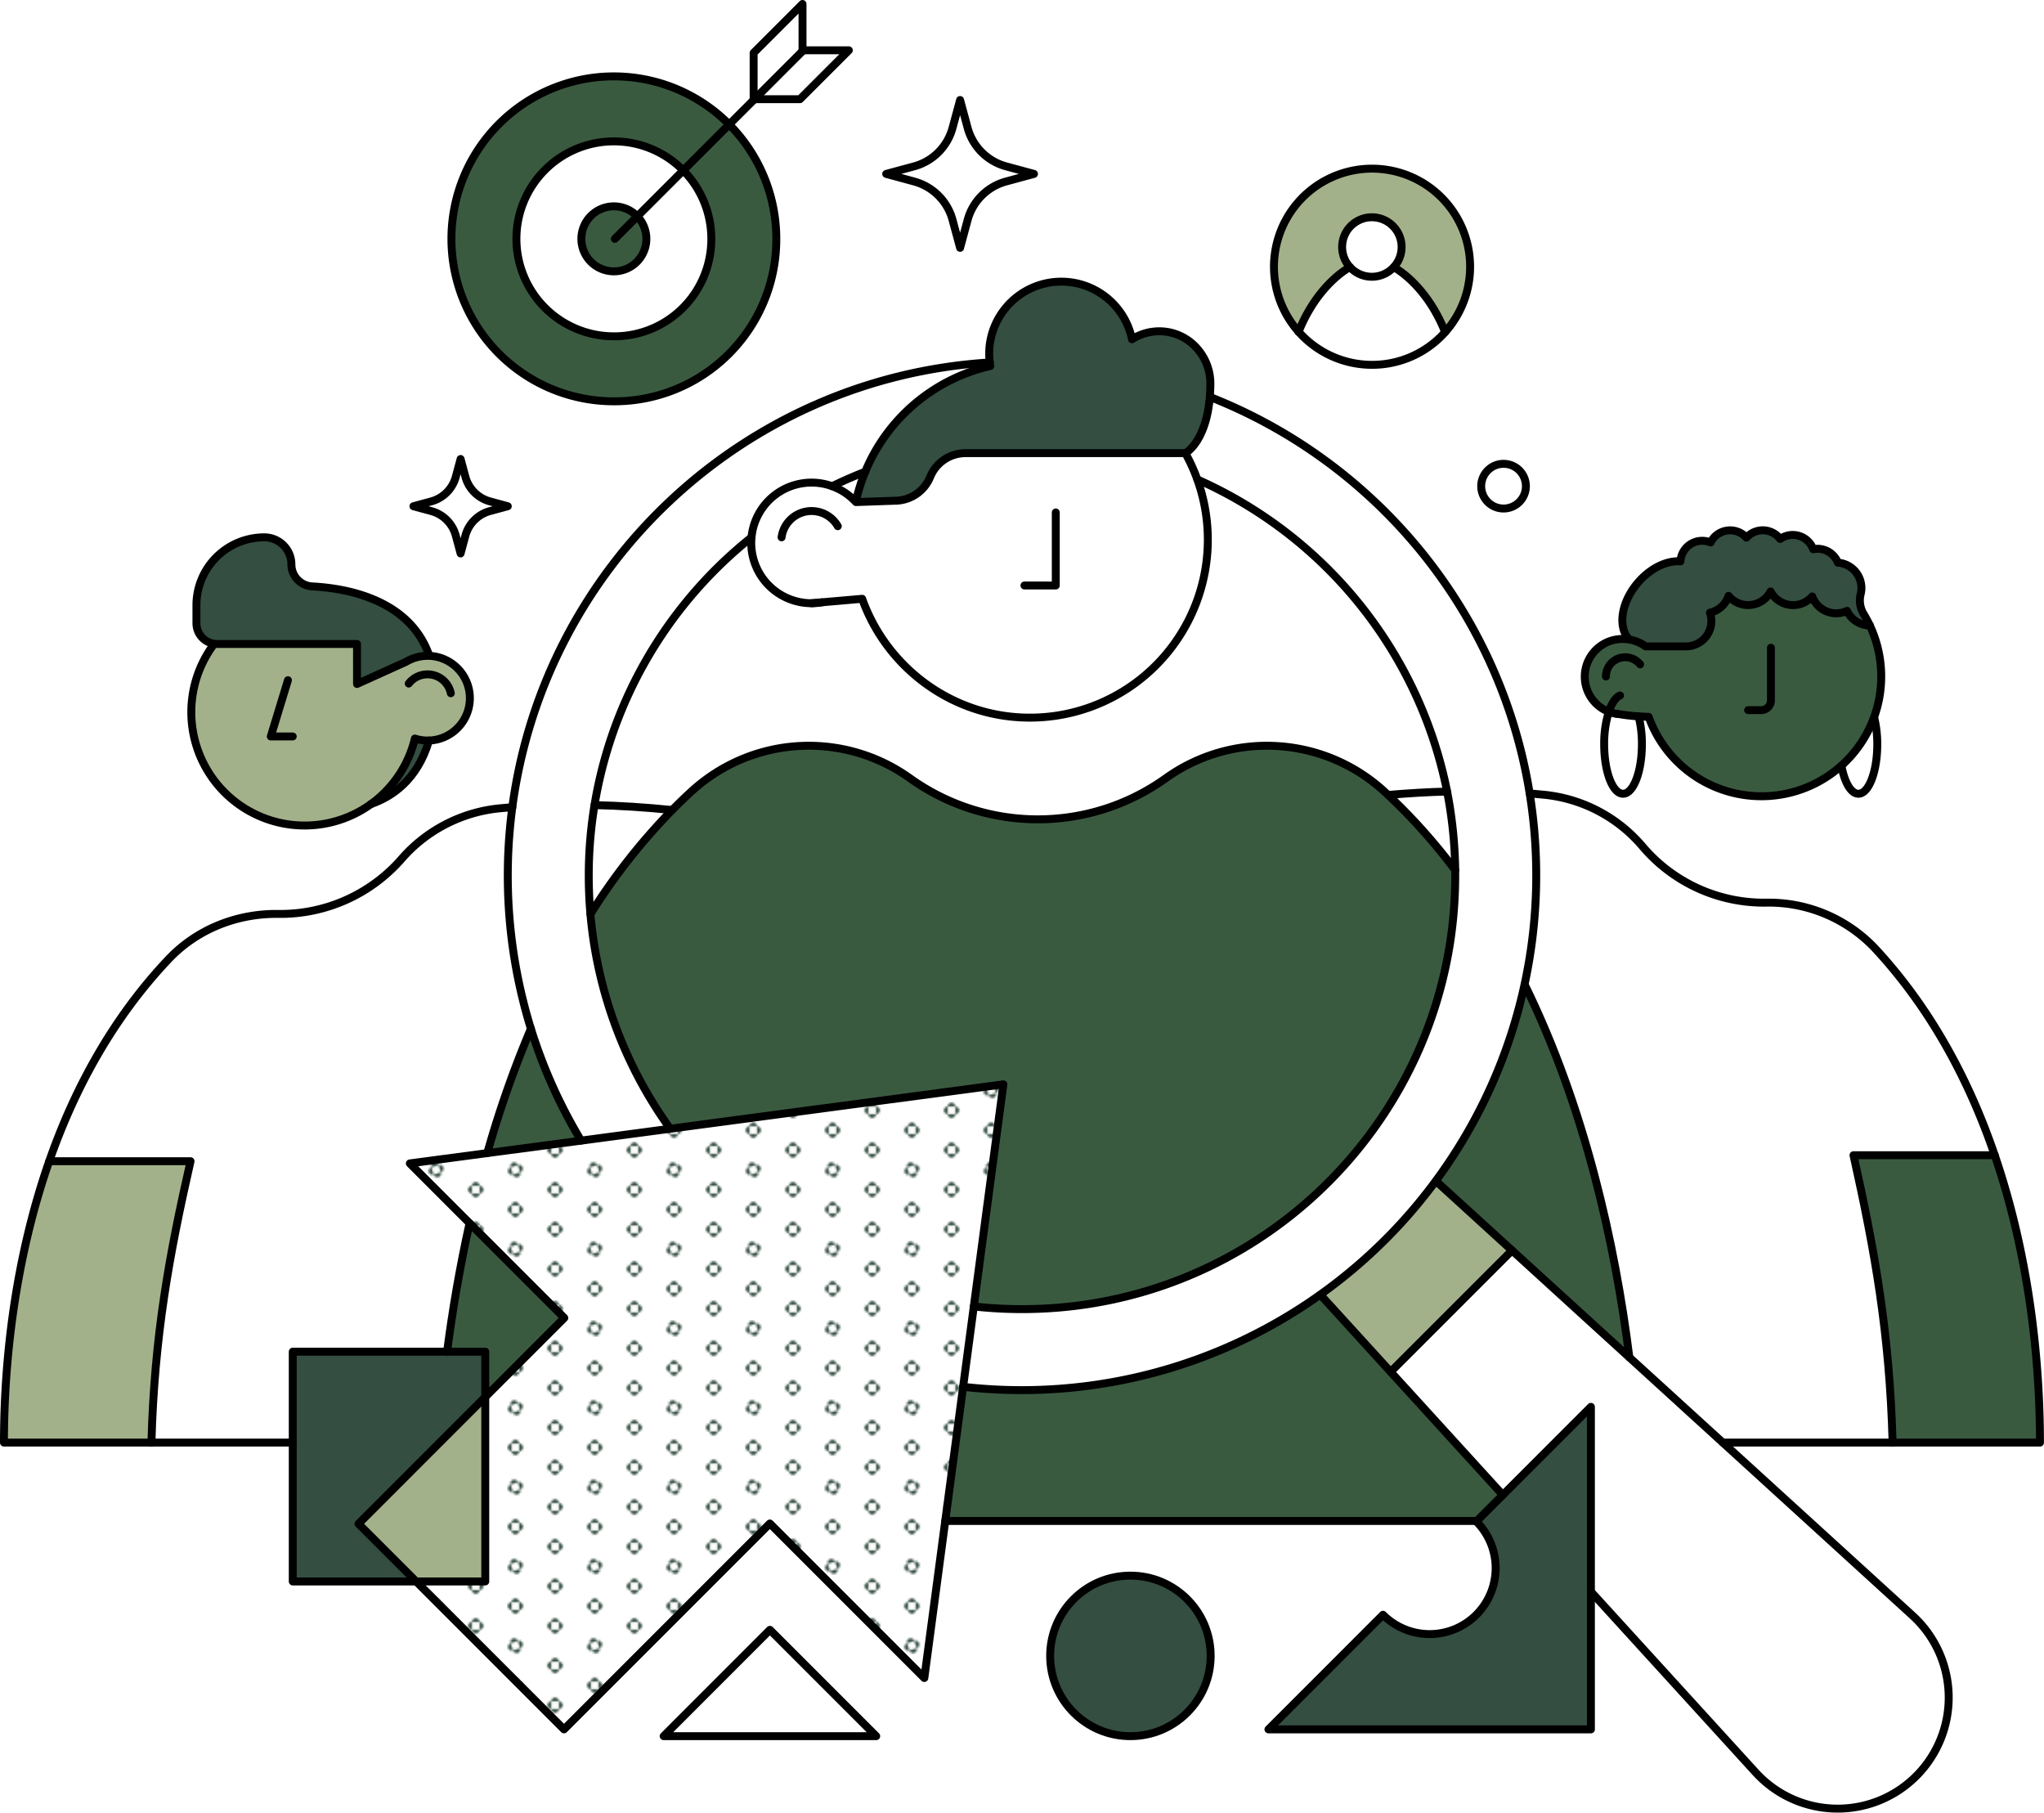 <svg xmlns="http://www.w3.org/2000/svg" xmlns:xlink="http://www.w3.org/1999/xlink" viewBox="0 0 1031.1 914.18"><defs fill="#344e41"><style>.cls-1,.cls-6{fill:none;}.cls-2{fill:#3a5a40;}.cls-3{fill:#fff;}.cls-4{fill:#a3b18a;}.cls-5{fill:url(#New_Pattern_3);}.cls-6{stroke:#000000;stroke-linecap:round;stroke-linejoin:round;stroke-width:4px;}</style><pattern id="New_Pattern_3" data-name="New Pattern 3" width="40" height="40" patternTransform="translate(0 -30)" patternUnits="userSpaceOnUse" viewBox="0 0 40 40" fill="#344e41"><rect class="cls-1" width="40" height="40" fill="#344e41"/><path d="M36.18,30a1.9,1.9,0,0,0,1.91,1.91V28.09A1.9,1.9,0,0,0,36.18,30Z" fill="#344e41"/><path d="M40,33.82a1.9,1.9,0,0,0,1.91-1.91H38.09A1.9,1.9,0,0,0,40,33.82Z" fill="#344e41"/><path d="M40,26.18a1.9,1.9,0,0,0-1.91,1.91h3.82A1.9,1.9,0,0,0,40,26.18Z" fill="#344e41"/><path d="M16.18,40a1.9,1.9,0,0,0,1.91,1.91V38.09A1.9,1.9,0,0,0,16.18,40Z" fill="#344e41"/><path d="M21.91,38.09v3.82a1.91,1.91,0,0,0,0-3.82Z" fill="#344e41"/><path d="M20,36.18a1.9,1.9,0,0,0-1.91,1.91h3.82A1.9,1.9,0,0,0,20,36.18Z" fill="#344e41"/><path d="M1.91,28.09v3.82a1.91,1.91,0,0,0,0-3.82Z" fill="#344e41"/><path d="M36.18,10a1.9,1.9,0,0,0,1.91,1.91V8.09A1.9,1.9,0,0,0,36.18,10Z" fill="#344e41"/><path d="M40,13.82a1.9,1.9,0,0,0,1.91-1.91H38.09A1.9,1.9,0,0,0,40,13.82Z" fill="#344e41"/><path d="M40,6.18a1.9,1.9,0,0,0-1.91,1.91h3.82A1.9,1.9,0,0,0,40,6.18Z" fill="#344e41"/><path d="M18.79,16.37a1.92,1.92,0,0,0-1.21,2.42l3.63-1.21A1.92,1.92,0,0,0,18.79,16.37Z" fill="#344e41"/><path d="M22.42,21.21l-3.63,1.21a1.91,1.91,0,0,0,3.63-1.21Z" fill="#344e41"/><path d="M16.37,21.21a1.92,1.92,0,0,0,2.42,1.21l-1.21-3.63A1.92,1.92,0,0,0,16.37,21.21Z" fill="#344e41"/><path d="M23.63,18.79a1.92,1.92,0,0,0-2.42-1.21l1.21,3.63A1.92,1.92,0,0,0,23.63,18.79Z" fill="#344e41"/><path d="M1.91,8.09v3.82a1.91,1.91,0,0,0,0-3.82Z" fill="#344e41"/><path d="M20,3.82a1.9,1.9,0,0,0,1.91-1.91H18.09A1.9,1.9,0,0,0,20,3.82Z" fill="#344e41"/><path d="M0,33.82a1.9,1.9,0,0,0,1.91-1.91H-1.91A1.9,1.9,0,0,0,0,33.82Z" fill="#344e41"/><path d="M0,26.18a1.9,1.9,0,0,0-1.91,1.91H1.91A1.9,1.9,0,0,0,0,26.18Z" fill="#344e41"/><path d="M0,13.82a1.9,1.9,0,0,0,1.91-1.91H-1.91A1.9,1.9,0,0,0,0,13.82Z" fill="#344e41"/><path d="M0,6.18A1.9,1.9,0,0,0-1.91,8.09H1.91A1.9,1.9,0,0,0,0,6.18Z" fill="#344e41"/><path d="M16.18,0a1.9,1.9,0,0,0,1.91,1.91V-1.91A1.9,1.9,0,0,0,16.18,0Z" fill="#344e41"/><path d="M21.91-1.91V1.91A1.9,1.9,0,0,0,23.82,0,1.9,1.9,0,0,0,21.91-1.91Z" fill="#344e41"/></pattern></defs><g id="Layer_2" data-name="Layer 2"><g id="illustrations"><path class="cls-2" d="M1029.1,727.56H954.71c-1.52-55.19-8.94-96.46-19.73-144.94h71.29C1023.85,634,1029.1,686.89,1029.1,727.56Z" fill="#344e41"/><path class="cls-3" d="M1006.27,582.62H935c10.79,48.48,18.21,89.75,19.73,144.94H869.07l-47.14-43c-7.09-56.75-22.34-126-52.8-188a261.69,261.69,0,0,0,2.52-96.42q3.87.3,7.65.67a74.87,74.87,0,0,1,49.39,26.21,80.35,80.35,0,0,0,62,28.17A73.74,73.74,0,0,1,946,478.46C974.32,509,993.53,545.4,1006.27,582.62Z" fill="#344e41"/><path class="cls-3" d="M964.75,814.77a56,56,0,1,1-75.46,82.79c-1.27-1.15-2.53-2.42-3.67-3.66l-83.09-91.17V709.54L758.09,754,701.5,691.89l61.24-61.24Z" fill="#344e41"/><path class="cls-2" d="M811.61,358.88a19,19,0,0,1,7-36.73,18.38,18.38,0,0,1,3.08.25A18.86,18.86,0,0,1,830.1,326h20.39a12.8,12.8,0,0,0,12.11-17,12.83,12.83,0,0,0,9.37-8.48,12.81,12.81,0,0,0,21.21-2.21,12.81,12.81,0,0,0,21,2.5,12.84,12.84,0,0,0,12.07,8.5,12.68,12.68,0,0,0,5.47-1.23,12.82,12.82,0,0,0,11.61,7.38,60.42,60.42,0,1,1-111.59,46c-1.62-.05-3.34-.13-5.1-.25a93.67,93.67,0,0,1-11-1.33l-.27,0A21.28,21.28,0,0,1,811.61,358.88Z" fill="#344e41"/><path class="cls-3" d="M945.41,361.75A57.11,57.11,0,0,1,947,375.38c0,13.78-4.27,24.94-9.52,24.94-3.78,0-7-5.76-8.58-14.11l-.05-.06a60.76,60.76,0,0,0,16.58-24.41Z" fill="#344e41"/><path d="M940.22,309.79a59.14,59.14,0,0,1,3.07,5.72,12.82,12.82,0,0,1-11.61-7.38,12.68,12.68,0,0,1-5.47,1.23,12.84,12.84,0,0,1-12.07-8.5,12.81,12.81,0,0,1-21-2.5A12.81,12.81,0,0,1,872,300.57a12.83,12.83,0,0,1-9.37,8.48,12.8,12.8,0,0,1-12.11,17H830.1a18.86,18.86,0,0,0-8.43-3.63C816,316,817.84,303.76,826.13,294c6.34-7.48,14.75-11.44,21.58-10.87a11,11,0,0,1,15.22-9.54A11,11,0,0,1,881,271.16a11,11,0,0,1,17,.65A11,11,0,0,1,914.67,277a11.4,11.4,0,0,1,2.2-.22,11,11,0,0,1,10.25,7A12.8,12.8,0,0,1,939,296.54a13.17,13.17,0,0,1-.39,3.17A13.18,13.18,0,0,0,940.22,309.79Z" fill="#344e41"/><path class="cls-3" d="M826.6,361.29a56.63,56.63,0,0,1,1.66,14.09c0,13.78-4.26,24.94-9.52,24.94s-9.51-11.16-9.51-24.94a53.25,53.25,0,0,1,2.38-16.5,21.28,21.28,0,0,0,3.68,1l.27,0A93.67,93.67,0,0,0,826.6,361.29Z" fill="#344e41"/><path class="cls-2" d="M821.93,684.59l-97.56-88.92h0a258,258,0,0,0,44.78-99C799.59,558.55,814.84,627.84,821.93,684.59Z" fill="#344e41"/><path d="M802.53,802.73V872.2H639.87l57.79-57.8a33.28,33.28,0,1,0,47.07-47.07l57.8-57.79Z" fill="#344e41"/><path class="cls-3" d="M734.06,438.83A222.57,222.57,0,0,0,730,399.21,218.84,218.84,0,0,0,604,241.82a89.85,89.85,0,0,0-6-13.2c.34-.19,10.46-5.89,12.3-28.45,84,33,146.6,108.49,161.31,200A259.63,259.63,0,0,1,485.84,699.43l5.4-40.52a221.84,221.84,0,0,0,24.31,1.34c120.7,0,218.54-97.85,218.54-218.54Q734.09,440.27,734.06,438.83Z" fill="#344e41"/><path class="cls-3" d="M758.47,233.94a11.27,11.27,0,1,1-11.26,11.26A11.27,11.27,0,0,1,758.47,233.94Z" fill="#344e41"/><path class="cls-4" d="M724.37,595.67l38.37,35L701.5,691.89,666.08,653v0a260.53,260.53,0,0,0,58.28-57.34Z" fill="#344e41"/><path class="cls-2" d="M701.5,691.89,758.09,754,745,767.08H476.83l9-67.65a262.54,262.54,0,0,0,29.71,1.68A258.21,258.21,0,0,0,666.07,653v0Z" fill="#344e41"/><path class="cls-2" d="M734.06,438.83q0,1.44,0,2.88c0,120.69-97.84,218.54-218.54,218.54a221.84,221.84,0,0,1-24.31-1.34l14.92-112L338.08,569.26A217.17,217.17,0,0,1,297.85,461a307.25,307.25,0,0,1,41.22-52.41q4.92-5,10.1-9.72a87.59,87.59,0,0,1,109.93-6.26,110.81,110.81,0,0,0,128.9,0,87.6,87.6,0,0,1,109.94,6.26c.77.7,1.53,1.4,2.28,2.11A286.41,286.41,0,0,1,734.06,438.83Z" fill="#344e41"/><path class="cls-3" d="M730,399.21a217.15,217.15,0,0,1,4.11,39.62,286.41,286.41,0,0,0-33.84-37.9Q715.55,399.56,730,399.21Z" fill="#344e41"/><path class="cls-4" d="M741.52,134.58A49.28,49.28,0,0,1,729,167.51c-6.29-16-16.61-27.33-25.88-32.77a15,15,0,1,0-22.12-.06c-9.28,5.38-19.62,16.73-25.94,32.69a49.47,49.47,0,1,1,86.5-32.79Z" fill="#344e41"/><path class="cls-3" d="M729,167.51a49.47,49.47,0,0,1-73.94-.14c6.32-16,16.66-27.31,25.94-32.69a15,15,0,0,0,22.12.06C712.35,140.18,722.67,151.55,729,167.51Z" fill="#344e41"/><path class="cls-3" d="M692.05,109.58a15,15,0,1,1-15,15A15,15,0,0,1,692.05,109.58Z" fill="#344e41"/><path d="M585.65,167.18c14.14.4,25.1,12.47,25,26.61,0,2.26-.12,4.39-.28,6.38-1.84,22.56-12,28.26-12.3,28.45h-111a19.29,19.29,0,0,0-17.84,12,19.27,19.27,0,0,1-17.83,12l-19.6.68a88.68,88.68,0,0,1,4.8-15.36,89.94,89.94,0,0,1,63-53.18c-.1-.62-.19-1.25-.26-1.88a37.51,37.51,0,0,1-.12-7.58,36.4,36.4,0,0,1,71.9-4.05A25.55,25.55,0,0,1,585.65,167.18Z" fill="#344e41"/><circle cx="570.24" cy="835.14" r="40.48" fill="#344e41"/><path class="cls-3" d="M598,228.62A89.79,89.79,0,0,1,518.27,362c-38.44-.53-71.12-25.56-83.34-59.93l-25.53,2.19A30.42,30.42,0,0,1,379,273.8c0-.95,0-1.89.14-2.81a30.41,30.41,0,0,1,52.69-17.77l19.6-.68a19.27,19.27,0,0,0,17.83-12,19.29,19.29,0,0,1,17.84-12Z" fill="#344e41"/><path class="cls-3" d="M521.6,87.71l-14.1,3.83a27.53,27.53,0,0,0-19.37,19.37L484.32,125l-3.81-14.08a27.5,27.5,0,0,0-19.36-19.37l-14.1-3.83,14.1-3.82a27.53,27.53,0,0,0,19.36-19.38l3.81-14.07,3.81,14.07A27.56,27.56,0,0,0,507.5,83.89Z" fill="#344e41"/><polygon class="cls-3" points="236.88 616.91 206.73 586.76 506.16 546.88 466.28 846.3 388.35 768.37 284.52 872.2 209.92 797.6 244.8 797.6 244.8 704.55 284.66 664.69 236.88 616.91" fill="#344e41"/><polygon class="cls-5" points="236.88 616.91 206.73 586.76 506.16 546.88 466.28 846.3 388.35 768.37 284.52 872.2 209.92 797.6 244.8 797.6 244.8 704.55 284.66 664.69 236.88 616.91" fill="#344e41"/><path class="cls-3" d="M499.59,184.68a89.94,89.94,0,0,0-63,53.18q-8.58,3.33-16.8,7.34A30.45,30.45,0,0,0,379.11,271,218.11,218.11,0,0,0,297,441.71q0,9.72.84,19.24a217.17,217.17,0,0,0,40.23,108.31l-45,6a258.22,258.22,0,0,1-37-133.54,261.44,261.44,0,0,1,2.29-34.59C274.65,285.46,375.17,190.47,499.32,182.8h0C499.4,183.43,499.49,184.06,499.59,184.68Z" fill="#344e41"/><polygon class="cls-3" points="442.01 875.62 334.78 875.62 388.39 822 442.01 875.62" fill="#344e41"/><path class="cls-3" d="M436.6,237.86a88.68,88.68,0,0,0-4.8,15.36,30.49,30.49,0,0,0-12-8Q428,241.2,436.6,237.86Z" fill="#344e41"/><polygon class="cls-3" points="428.2 25.37 403.54 50.03 380.58 50.03 405.24 25.37 428.2 25.37" fill="#344e41"/><path class="cls-3" d="M409.4,304.22l5.23-.45A30,30,0,0,1,409.4,304.22Z" fill="#344e41"/><polygon class="cls-3" points="405.24 25.37 404.83 25.78 404.83 25.37 405.24 25.37" fill="#344e41"/><polygon class="cls-3" points="404.83 25.37 404.83 25.78 380.58 50.03 380.17 50.03 380.17 26.66 404.83 2 404.83 25.37" fill="#344e41"/><polygon class="cls-3" points="380.58 50.03 380.17 50.44 380.17 50.03 380.58 50.03" fill="#344e41"/><path class="cls-2" d="M367.85,62.77a81.93,81.93,0,1,1-58.18-24.25A81.67,81.67,0,0,1,367.85,62.77ZM344.67,86a49.15,49.15,0,1,0,14.16,34.51A49,49,0,0,0,344.67,86Z" fill="#344e41"/><path class="cls-3" d="M321.5,109.12a16.39,16.39,0,1,0,4.56,11.34A16.34,16.34,0,0,0,321.5,109.12ZM344.67,86a49.15,49.15,0,1,1-35-14.65A49,49,0,0,1,344.67,86Z" fill="#344e41"/><path class="cls-3" d="M339.06,408.53h0A307.25,307.25,0,0,0,297.85,461q-.84-9.51-.84-19.24a219.44,219.44,0,0,1,2.9-35.66Q318.72,406.47,339.06,408.53Z" fill="#344e41"/><path class="cls-2" d="M321.5,109.12a16.39,16.39,0,1,1-11.83-5.05A16.36,16.36,0,0,1,321.5,109.12Z" fill="#344e41"/><path class="cls-2" d="M293.12,575.25l-47.29,6.3a533,533,0,0,1,22-62.72A257.83,257.83,0,0,0,293.12,575.25Z" fill="#344e41"/><path class="cls-2" d="M284.66,664.69,244.8,704.55V681.71H225.54c2.62-20.36,6.3-42.25,11.34-64.8Z" fill="#344e41"/><path class="cls-3" d="M256.15,441.71a259.19,259.19,0,0,0,11.66,77.12,533,533,0,0,0-22,62.72l-39.1,5.21,30.15,30.15c-5,22.55-8.72,44.44-11.34,64.8H147.68v45.85H76.39c1.52-54,8.94-94.44,19.73-141.91H24.83c12.75-36.45,32-72.14,60.32-102,14.35-15.09,34.46-23,55.28-22.72a81.08,81.08,0,0,0,62-27.58A75.37,75.37,0,0,1,251.8,407.7c2.19-.21,6.64-.58,6.64-.58A261.44,261.44,0,0,0,256.15,441.71Z" fill="#344e41"/><path class="cls-3" d="M256.15,255.3l-9,2.44a17.58,17.58,0,0,0-12.37,12.37l-2.43,9-2.43-9a17.56,17.56,0,0,0-12.36-12.37l-9-2.44,9-2.45a17.58,17.58,0,0,0,12.36-12.37l2.43-9,2.43,9a17.6,17.6,0,0,0,12.37,12.37Z" fill="#344e41"/><polygon class="cls-4" points="244.8 704.55 244.8 797.6 209.92 797.6 180.84 768.52 244.8 704.55" fill="#344e41"/><polygon points="244.8 681.71 244.8 704.55 180.84 768.52 209.92 797.6 147.68 797.6 147.68 681.71 244.8 681.71" fill="#344e41"/><path d="M216.57,330.75l-.9,0a21.23,21.23,0,0,0-10.85,3l-24.75,11.18V324.8H109.58a10.47,10.47,0,0,1-10.49-10.49v-9.12A34.24,34.24,0,0,1,133.33,271,13.67,13.67,0,0,1,147,284.63a11.15,11.15,0,0,0,10.57,11.13C174.48,296.64,206.72,302.15,216.57,330.75Z" fill="#344e41"/><path d="M209.25,372.48a21.84,21.84,0,0,0,7.18,1c-5.88,20.09-19,28.54-29.33,32.1A57.19,57.19,0,0,0,209.25,372.48Z" fill="#344e41"/><path class="cls-4" d="M108,324.8v-.12a10.57,10.57,0,0,0,1.6.12h70.49v20.07l24.75-11.18a21.23,21.23,0,0,1,10.85-3l.9,0a21.37,21.37,0,0,1,1.11,42.62c-.42,0-.84.06-1.25.08a21.33,21.33,0,0,1-7.18-1A57.17,57.17,0,1,1,108,324.8Z" fill="#344e41"/><path class="cls-4" d="M24.83,585.65H96.12c-10.79,47.47-18.21,87.87-19.73,141.91H2C2,687.74,7.25,636,24.83,585.65Z" fill="#344e41"/><polyline class="cls-6" points="380.17 50.44 380.17 26.66 404.83 2 404.83 25.78" fill="#344e41"/><polyline class="cls-6" points="404.83 25.37 428.2 25.37 403.54 50.03 380.17 50.03" fill="#344e41"/><path class="cls-6" d="M484.32,50.44l-3.81,14.07a27.53,27.53,0,0,1-19.36,19.38l-14.1,3.82,14.1,3.83a27.5,27.5,0,0,1,19.36,19.37L484.32,125l3.81-14.08A27.53,27.53,0,0,1,507.5,91.54l14.1-3.83-14.1-3.82a27.56,27.56,0,0,1-19.37-19.38Z" fill="#344e41"/><path class="cls-6" d="M232.35,231.5l-2.43,9a17.58,17.58,0,0,1-12.36,12.37l-9,2.45,9,2.44a17.56,17.56,0,0,1,12.36,12.37l2.43,9,2.43-9a17.58,17.58,0,0,1,12.37-12.37l9-2.44-9-2.45a17.6,17.6,0,0,1-12.37-12.37Z" fill="#344e41"/><path class="cls-6" d="M431.8,253.22l19.6-.68a19.27,19.27,0,0,0,17.83-12,19.29,19.29,0,0,1,17.84-12H598c.34-.19,10.47-5.89,12.3-28.45.16-2,.26-4.12.28-6.38.13-14.14-10.83-26.21-25-26.61a25.55,25.55,0,0,0-14.54,4,36.4,36.4,0,0,0-71.9,4.05,37.51,37.51,0,0,0,.12,7.58c.07.63.16,1.26.26,1.88a89.94,89.94,0,0,0-63,53.18,88.68,88.68,0,0,0-4.8,15.36A30.42,30.42,0,0,0,379.11,271c-.09.92-.14,1.86-.14,2.81a30.42,30.42,0,0,0,30.43,30.42,30,30,0,0,0,5.23-.45" fill="#344e41"/><path class="cls-6" d="M409.4,304.22,434.93,302c12.22,34.37,44.9,59.4,83.34,59.93A89.74,89.74,0,0,0,598,228.62" fill="#344e41"/><path class="cls-6" d="M422.62,265.38A15.26,15.26,0,0,0,394.27,271" fill="#344e41"/><polyline class="cls-6" points="532.59 258.45 532.59 295.29 516.79 295.29" fill="#344e41"/><path class="cls-6" d="M485.84,699.43a262.54,262.54,0,0,0,29.71,1.68A259.59,259.59,0,0,0,771.65,400.2c-14.73-91.54-77.33-167-161.31-200" fill="#344e41"/><path class="cls-6" d="M499.32,182.8c-124.15,7.67-224.66,102.66-240.88,224.32a261.33,261.33,0,0,0,9.37,111.71,257.83,257.83,0,0,0,25.31,56.42" fill="#344e41"/><path class="cls-6" d="M491.24,658.91a221.84,221.84,0,0,0,24.31,1.34c120.7,0,218.54-97.85,218.54-218.54q0-1.44,0-2.88A223.5,223.5,0,0,0,730,399.21,219,219,0,0,0,604,241.82" fill="#344e41"/><path class="cls-6" d="M436.6,237.86q-8.58,3.33-16.8,7.34" fill="#344e41"/><path class="cls-6" d="M379.11,271A218.11,218.11,0,0,0,297,441.71q0,9.72.84,19.24a217.45,217.45,0,0,0,40.23,108.31" fill="#344e41"/><path class="cls-6" d="M724.37,595.67l240.38,219.1a56,56,0,1,1-75.46,82.79c-1.27-1.15-2.53-2.42-3.67-3.66l-83.09-91.17" fill="#344e41"/><line class="cls-6" x1="701.5" y1="691.89" x2="762.74" y2="630.65" fill="#344e41"/><polygon class="cls-6" points="209.92 797.6 284.52 872.2 388.35 768.37 466.28 846.3 506.16 546.88 206.73 586.76 284.66 664.69 180.84 768.52 209.92 797.6" fill="#344e41"/><polygon class="cls-6" points="334.78 875.62 388.39 822 442.01 875.62 334.78 875.62" fill="#344e41"/><circle class="cls-6" cx="570.24" cy="835.14" r="40.48" fill="#344e41"/><path class="cls-6" d="M745,767.08l57.54-57.54V872.2H639.87l57.79-57.8a33.28,33.28,0,1,0,47.07-47.07Z" fill="#344e41"/><path class="cls-6" d="M326.06,120.46a16.39,16.39,0,1,0-16.39,16.39A16.36,16.36,0,0,0,326.06,120.46Z" fill="#344e41"/><path class="cls-6" d="M358.83,120.46a49.16,49.16,0,1,0-49.16,49.16A49,49,0,0,0,358.83,120.46Z" fill="#344e41"/><path class="cls-6" d="M391.61,120.46a81.94,81.94,0,1,0-81.94,81.94A81.67,81.67,0,0,0,391.61,120.46Z" fill="#344e41"/><line class="cls-6" x1="405.24" y1="25.37" x2="310.16" y2="120.46" fill="#344e41"/><path class="cls-6" d="M729,167.51A49.47,49.47,0,1,0,692.05,184,49.28,49.28,0,0,0,729,167.51Z" fill="#344e41"/><path class="cls-6" d="M703.08,134.74a15,15,0,1,0-11,4.84A15,15,0,0,0,703.08,134.74Z" fill="#344e41"/><path class="cls-6" d="M729,167.51c-6.29-16-16.61-27.33-25.88-32.77" fill="#344e41"/><path class="cls-6" d="M681,134.68c-9.28,5.38-19.62,16.73-25.94,32.69" fill="#344e41"/><path class="cls-6" d="M769.74,245.2a11.27,11.27,0,1,0-11.27,11.27A11.27,11.27,0,0,0,769.74,245.2Z" fill="#344e41"/><line class="cls-6" x1="476.83" y1="767.08" x2="744.99" y2="767.08" fill="#344e41"/><line class="cls-6" x1="758.09" y1="753.98" x2="666.08" y2="653.02" fill="#344e41"/><path class="cls-6" d="M821.93,684.59c-7.09-56.75-22.34-126-52.8-188" fill="#344e41"/><path class="cls-6" d="M734.08,438.85l0,0a292.53,292.53,0,0,0-33.84-37.9c-.75-.71-1.51-1.41-2.28-2.11A87.6,87.6,0,0,0,588,392.56a110.81,110.81,0,0,1-128.9,0,87.59,87.59,0,0,0-109.93,6.26c-3.46,3.15-6.81,6.39-10.1,9.72A309.93,309.93,0,0,0,297.85,461" fill="#344e41"/><path class="cls-6" d="M267.81,518.83a533,533,0,0,0-22,62.72" fill="#344e41"/><path class="cls-6" d="M236.88,616.91c-5,22.55-8.72,44.44-11.34,64.8" fill="#344e41"/><path class="cls-6" d="M147.68,727.56H2C2,687.74,7.24,636,24.83,585.65c12.74-36.45,32-72.14,60.32-102,14.35-15.09,34.46-23,55.28-22.72a81.08,81.08,0,0,0,62-27.58A75.37,75.37,0,0,1,251.8,407.7q3.28-.31,6.63-.58" fill="#344e41"/><path class="cls-6" d="M299.9,406.05h0q18.81.42,39.15,2.48" fill="#344e41"/><path class="cls-6" d="M869.07,727.56h160c0-40.67-5.24-93.54-22.83-144.94C993.53,545.4,974.32,509,946,478.46a73.74,73.74,0,0,0-55.27-23.21,80.35,80.35,0,0,1-62-28.17,74.87,74.87,0,0,0-49.39-26.21q-3.78-.37-7.65-.67" fill="#344e41"/><path class="cls-6" d="M730,399.21h0q-14.41.38-29.73,1.72" fill="#344e41"/><path class="cls-6" d="M24.83,585.65H96.12c-10.79,47.47-18.21,87.87-19.73,141.91" fill="#344e41"/><path class="cls-6" d="M1006.27,582.62H935c10.79,48.48,18.21,89.75,19.73,144.94" fill="#344e41"/><path class="cls-6" d="M227.41,349.63a12,12,0,0,0-21.22-4.88" fill="#344e41"/><path class="cls-6" d="M108,324.8a57.17,57.17,0,1,0,101.28,47.68,21.33,21.33,0,0,0,7.18,1c.41,0,.83,0,1.25-.08a21.37,21.37,0,0,0-1.11-42.62l-.9,0a21.23,21.23,0,0,0-10.85,3l-24.75,11.18V324.8H109.58a10.47,10.47,0,0,1-10.49-10.49v-9.12A34.24,34.24,0,0,1,133.33,271,13.67,13.67,0,0,1,147,284.63a11.15,11.15,0,0,0,10.57,11.13c16.91.88,49.15,6.39,59,35" fill="#344e41"/><path class="cls-6" d="M216.43,373.45c-5.88,20.09-19,28.54-29.33,32.1" fill="#344e41"/><polyline class="cls-6" points="145.25 343.06 136.6 371.43 147.68 371.43" fill="#344e41"/><path class="cls-6" d="M821.67,322.4C816,316,817.84,303.76,826.13,294c6.34-7.48,14.75-11.44,21.58-10.87a11,11,0,0,1,15.22-9.54A11,11,0,0,1,881,271.16a11,11,0,0,1,17,.65A11,11,0,0,1,914.67,277a11.4,11.4,0,0,1,2.2-.22,11,11,0,0,1,10.25,7A12.8,12.8,0,0,1,939,296.54a13.17,13.17,0,0,1-.39,3.17,13.18,13.18,0,0,0,1.59,10.08,59.14,59.14,0,0,1,3.07,5.72,60.36,60.36,0,0,1,5.68,27.8,59.73,59.73,0,0,1-3.58,18.43,60.42,60.42,0,0,1-113.69-.2c-1.62-.05-3.34-.13-5.1-.25a93.67,93.67,0,0,1-11-1.33" fill="#344e41"/><path class="cls-6" d="M827.36,335.08a9.69,9.69,0,0,0-17.23,6.1v0" fill="#344e41"/><path class="cls-6" d="M893.35,326.7v26.52a4.93,4.93,0,0,1-4.93,4.93h-6.58" fill="#344e41"/><path class="cls-6" d="M815.56,360l-.27,0a21.28,21.28,0,0,1-3.68-1,19,19,0,0,1,7-36.73,18.38,18.38,0,0,1,3.08.25A19,19,0,0,1,830.1,326h20.39a12.8,12.8,0,0,0,12.11-17,12.83,12.83,0,0,0,9.37-8.48,12.81,12.81,0,0,0,21.21-2.21,12.81,12.81,0,0,0,21,2.5,12.84,12.84,0,0,0,12.07,8.5,12.68,12.68,0,0,0,5.47-1.23,12.82,12.82,0,0,0,11.61,7.38h0" fill="#344e41"/><path class="cls-6" d="M826.6,361.29a56.63,56.63,0,0,1,1.66,14.09c0,13.78-4.26,24.94-9.52,24.94s-9.51-11.16-9.51-24.94a53.25,53.25,0,0,1,2.38-16.5c1.43-4.25,3.4-7.2,5.63-8.13" fill="#344e41"/><path class="cls-6" d="M945.41,361.75A57.11,57.11,0,0,1,947,375.38c0,13.78-4.27,24.94-9.52,24.94-3.78,0-7-5.76-8.58-14.11" fill="#344e41"/><polygon class="cls-6" points="244.8 704.55 244.8 797.6 147.68 797.6 147.68 681.71 244.8 681.71 244.8 704.55" fill="#344e41"/></g></g></svg>